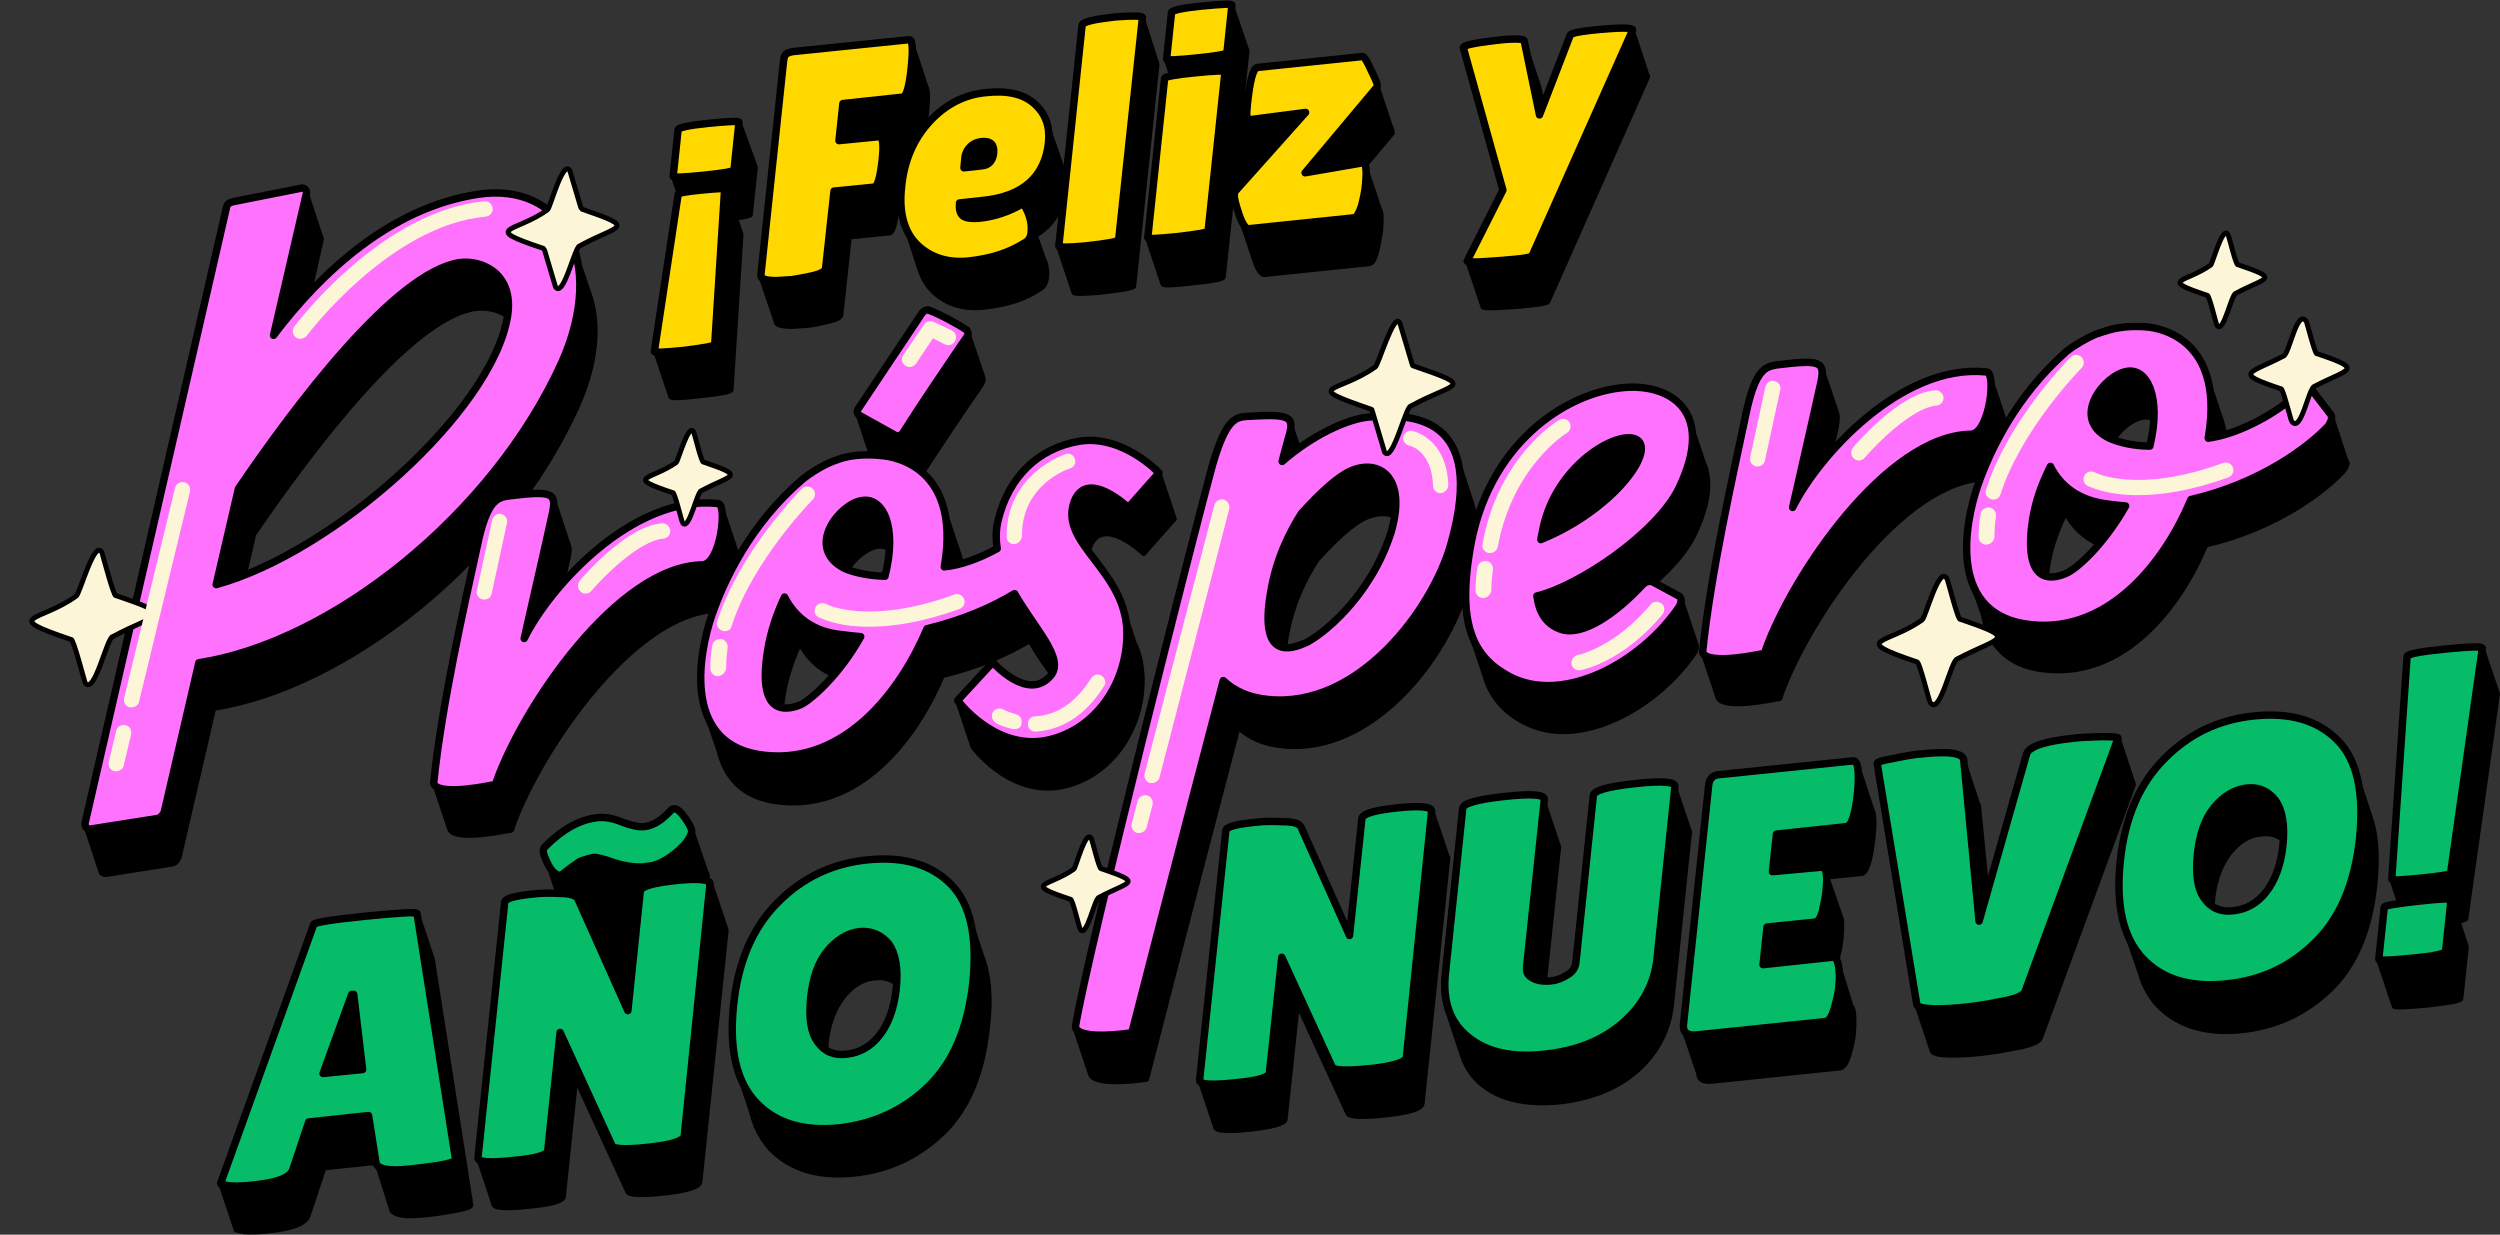 <?xml version="1.0" encoding="UTF-8"?>
<!DOCTYPE svg PUBLIC '-//W3C//DTD SVG 1.0//EN'
          'http://www.w3.org/TR/2001/REC-SVG-20010904/DTD/svg10.dtd'>
<svg height="249.6" preserveAspectRatio="xMidYMid meet" version="1.0" viewBox="-5.7 -0.2 505.4 249.6" width="505.4" xmlns="http://www.w3.org/2000/svg" xmlns:xlink="http://www.w3.org/1999/xlink" zoomAndPan="magnify"
><rect x="-5.7" y="-0.2" width="505.4" height="249.6" fill="#333333" stroke="none"/><g
  ><g id="change1_1" stroke="#000" stroke-linecap="round" stroke-linejoin="round" stroke-miterlimit="10"
    ><path d="M113.5,59.5L113.5,59.5l-0.1-0.3c0,0,0,0,0,0l-3-8.8l0,0c-2.6-8.1-9.7-12.7-19.5-11.2 c-13.6,2.1-25.1,10.4-34.1,19.9l2.4-10.6c0.1-0.3,0.1-0.6-0.1-0.9l-2.9-8.8c0-0.6-0.6-1-1.3-0.8l-13.6,2.7 c-0.6,0.1-1.2,0.5-1.3,1.1L11.5,166.1c0,0.3,0.1,0.6,0.2,0.8l0,0l2.9,8.8c0,0.1,0.1,0.2,0.1,0.3l0,0.1l0,0c0.2,0.3,0.5,0.5,1,0.5 l13.3-2.1c0.8-0.1,1.2-0.7,1.5-1.3l7-30.2c26.6-4.1,59.3-29.6,73.4-60.8C114.9,73.4,115.5,65.5,113.5,59.5z M43.7,116l1.9-8.2 C57.1,91,77.2,64.2,90.3,62.2c2.1-0.3,4.6,0.1,6.6,1.5C93.9,81.5,66.4,107.1,43.7,116z"
      /><path d="M143.7,24.5c0-0.3-2-0.2-6.1,0.2c-4.1,0.4-6.1,0.9-6.2,1.3l-1,9.4l1.2,3.5c-0.1,0.1-0.2,0.1-0.2,0.2 l-4.6,31.6l3.1,9.3c0,0.3,2,0.3,6-0.2c4.1-0.4,6.1-0.8,6.2-1.2l2-31.4l-1.1-3.3c1.9-0.3,3-0.5,3-0.7l1-9.6L143.7,24.5z"
      /><path d="M225.2,3.4c0-0.3-1.8-0.3-5.6-0.1c-4.3,0.4-6.5,1-6.6,1.7l-4.7,44.6l3.1,9.3c0,0.3,1.7,0.3,5.3,0 c4.5-0.5,6.8-0.9,6.8-1.3l4.7-44.8L225.2,3.4z"
      /><path d="M327.3,15.1l-3-9.1c0.3-0.6-2.5-0.6-8.4,0c-2.6,0.3-3.9,0.6-4.2,1l-5.5,14.2l-0.8-3.8l-3.1-9.3 c-0.1-0.4-2.1-0.4-6.2,0c-4,0.4-6.1,0.9-6.1,1.4l8.1,28.7L291,52.5c0,0,0,0.1,0,0.1l3.1,9.2c-0.1,0.2,0.8,0.3,2.8,0.2 c2-0.1,4.2-0.2,6.6-0.5c2.4-0.2,3.6-0.5,3.7-0.7l20.2-45.5C327.4,15.2,327.4,15.2,327.3,15.1z"
      /><path d="M143.1,111.3L143.1,111.3l-2.8-8.4c-0.1-0.5-0.2-0.8-0.4-1.1l0,0l0,0c-0.1-0.2-0.3-0.3-0.5-0.3 c-11.9-1.2-23.6,7.4-31.4,16.2c0.4-1.7,0.7-3.2,1-4.4c0.4-1.6,0.5-2.6,0.2-3.3l0,0l-3-9.1c0-0.1-0.1-0.2-0.1-0.3l0-0.1l0,0 c-0.7-1.4-3.1-1.2-9-0.5c-2.3,0.4-4.3,1-6.2,10.2c-2.6,11.9-7.2,32.1-8.8,47.9l3.1,9.3c1,2.7,11.9,0.3,11.9,0.3 c0.4,0.1,0.8-0.1,0.8-0.7c5.4-15.2,24.5-43.5,41.6-43.8C142.7,123.3,144.2,113.5,143.1,111.3z"
      /><path d="M193.1,76.4l-0.1-0.2c0,0,0-0.1,0-0.1l-3.1-9.2l0,0c-0.1-0.1-0.1-0.2-0.2-0.3c-1.9-1.3-5.5-3.2-7.4-3.9 c-0.4-0.3-1.1-0.1-1.6,0.5l-12.8,19.2c-0.3,0.4-0.3,0.7-0.2,1l0,0l3,9.1l0,0c0,0.3,0.2,0.6,0.5,0.7l7.2,4c0.5,0.3,1.3,0,1.6-0.6 c3-4.8,9.7-14.7,12.8-19.2C193,77,193.1,76.7,193.1,76.4L193.1,76.4z"
      /><path d="M225.5,111.7l6.2-7l-3.1-9.3c0,0-7-7.9-15.7-6.1c-9.7,2.1-14.8,7-16.8,15.6c-0.5,2-0.5,3.9-0.2,5.8 c-2.5,1.4-5,2.4-7.3,3.1c-0.1-0.7-0.2-1.3-0.4-1.9h0l-0.1-0.2c-0.2-0.7-0.4-1.3-0.6-1.8l-2.4-7.3c-1.4-5.2-4.6-7.8-7.4-9.2 c-2.8-1.4-5.3-1.4-5.3-1.4s-5.4-0.8-9.6,1.2c-1,0.5-5,2.6-6.5,3.9c-10.4,9-15.6,20.2-18,27c-1.8,5.2-3.7,14.1-1,20.6l0,0l2.4,7 c0.2,1,0.6,2,1,2.9v0l0,0c1.8,3.9,5.2,6.8,11.4,7.4c16.2,1.7,27.4-13,32.7-25.6c7.1-1.7,13.1-4.3,17.7-7.1c1.4,2.5,3,4.8,4.5,6.8 c-0.1,0.1-0.2,0.3-0.3,0.4c-4.5,5.4-11.7-2.7-11.7-2.7l-7.1,7.7l3.1,9.3c0,0,7,9.6,17.2,8.2c10-1.6,16.7-10.9,17-20.9 c0.1-1.5-0.1-2.9-0.3-4.3h0l0-0.1c-0.3-1.4-0.7-2.7-1.3-3.9l-1.9-5.7c-1.2-5.3-4.7-9.2-7.4-12.8c0.1-0.3,0.2-0.6,0.3-0.9 C217.2,103.7,225.5,111.7,225.5,111.7z M156.1,142.3c-1.1,0.5-2.5,0.9-3.8,0.6c0.1-0.8,0.2-1.6,0.3-2.4c0.6-3.8,1.9-7.5,3.4-10.7 c1.4,2.7,3.6,5.1,6.9,6.5C160,139.6,157.3,141.7,156.1,142.3z M173.2,116.3c-2.9-0.1-5.6-0.6-7.6-1.3c1.5-2.4,4-4.4,6-4.7 c0.9-0.2,1.7,0,2.4,0.4C174,112.4,173.8,114.3,173.2,116.3z"
      /><path d="M292,102.1L292,102.1l-0.1-0.2c-0.1-0.5-0.3-0.9-0.4-1.3l-2.8-8.6c0,0,0,0,0-0.1l-0.1-0.1 c-2.9-8.3-12-8.2-17.4-7.7c-3.7,0.2-9.3,2.7-14.4,6.3l-1.7-5c0-0.2-0.1-0.3-0.1-0.4l0,0c-0.7-1.2-3.2-1.2-8.8-0.9 c-2.3,0.2-4.2,0.6-6.9,9.9c-3.3,12-25.1,97.8-27.7,113.5l3.1,9.3c0.6,2.9,11.4,1.2,11.4,1.2s9.6-37.4,18.5-71.2 c2.1,2,5,3.4,8.9,3.8c18.6,2,33.5-18.5,37.1-31.4C292.8,111.4,293,106,292,102.1z M275.5,107.5c-4.3,13.4-14.4,21-17.3,22.3 c-1.1,0.5-2.7,1.1-4.2,1c0.1-0.5,0.1-0.9,0.2-1.4c1.1-7.3,4-12.8,6.3-16.4c3.9-4.3,7.4-7.5,10-8.6c2-0.9,4.2-1,5.9-0.2 C276.1,105.1,275.8,106.3,275.5,107.5z"
      /><path d="M399.4,84.5L399.4,84.5l-2.7-8.1c-0.1-0.9-0.4-1.5-0.9-1.4c-11.9-1.2-23.6,7.4-31.4,16.2 c0.4-1.7,0.7-3.2,1-4.4c0.3-1.4,0.4-2.4,0.3-3.1h0l0,0c0-0.1-0.1-0.3-0.1-0.4l-3-8.9c0-0.1-0.1-0.3-0.1-0.4l0-0.1l0,0 c-0.7-1.3-3.1-1.2-9-0.5c-2.3,0.4-4.3,1-6.2,10.2c-2.6,11.9-7.2,32.1-8.8,47.9l3.1,9.3c1,2.7,11.9,0.3,11.9,0.3 c0.4,0.1,0.8-0.1,0.8-0.7c5.4-15.2,24.5-43.5,41.6-43.8C399.2,96.7,400.8,86.2,399.4,84.5z"
      /><path d="M468.5,92.8l-2.9-8.9c0,0,0-0.1,0-0.1l0,0c-0.1-0.2-0.1-0.3-0.3-0.5l-4-5.2c-0.5-0.5-1.6,0.5-2.4,1.2 c-4.8,4.1-10.2,6.9-14.9,8.3c-0.1-0.4-0.1-0.7-0.2-1.1h0l0-0.1c-0.3-1.2-0.6-2.3-1-3.2l-2.4-7.3c-0.1-0.3-0.2-0.7-0.3-1l-0.1-0.2 l0,0c-3.3-8.7-12-9-12-9s-5.5-0.6-9.6,1.4c-1,0.3-1.8,0.8-2.8,1.4c-0.8,0.3-2,1-3.7,2.3c-10.2,9-15.4,20-17.8,26.8 c-1.7,4.9-3.4,13-1.4,19.3h0l0.1,0.2c0.1,0.3,0.2,0.6,0.3,0.9l2.1,5.9c0.4,2,1,3.9,2,5.5l0,0c2,3.1,5.3,5.4,10.7,5.9 c16,1.7,27.2-13,32.3-25.3c14.2-3.3,23.9-10.7,27.8-14.9c0.4-0.5,0.8-1.1,0.8-1.7v0C468.8,93.3,468.7,93,468.5,92.8z M411.8,115.8 c-1,0.5-2.5,0.9-3.8,0.5c0.1-0.7,0.2-1.4,0.3-2.2c0.6-3.8,1.9-7.3,3.6-10.7c1.3,2.7,3.6,5,6.8,6.4 C415.8,113.2,413.1,115.3,411.8,115.8z M429,90c-2.9,0-5.5-0.5-7.5-1.3c1.5-2.3,4-4.2,5.9-4.5c0.9-0.2,1.7,0,2.4,0.4 C429.7,86.2,429.4,88,429,90z"
      /><path d="M89.5,243.4c0,0.4-1.2,0.8-3.6,1.2c-2.3,0.4-4.2,0.7-5.6,0.8c-4.4,0.5-6.7,0-6.9-1.3l-2.7-8.6l0,0 c-0.2-0.2-0.4-0.4-0.4-0.7l0,0l-10.5,1.1l-3.2,9.6c-0.5,1.6-3,2.6-7.6,3.1c-2.4,0.3-4.3,0.3-5.4,0.2c-1.1-0.2-1.7-0.3-1.6-0.5 l-3.1-9.3l18.8-52.4c0-0.4,3.5-1,10.5-1.7c7-0.7,10.4-0.9,10.4-0.5l3.1,9.3L89.5,243.4z"
      /><path d="M192.7,192.9l-2.8-8.5c0-0.1-0.1-0.2-0.1-0.2l0,0l0,0c-0.8-2.2-1.9-4.1-3.4-5.6c-4-4-9.5-5.7-16.7-4.9 c-7.2,0.7-13.3,3.6-18.3,8.7c-5,5-8,12-8.9,20.8c-0.6,6.1-0.1,11,1.6,14.9l0,0l2.2,6.7c0.2,0.8,0.4,1.5,0.7,2.2l0.1,0.4l0,0 c0.8,1.8,1.8,3.4,3,4.7c4,4.1,9.6,5.8,16.7,5.1c7.2-0.7,13.2-3.6,18.2-8.4c5-4.9,7.9-11.9,8.9-21 C194.7,201.6,194.2,196.7,192.7,192.9z M175.4,199.8c-0.4,4-1.6,7.2-3.4,9.5c-1.8,2.3-4,3.6-6.6,3.8c-1.7,0.2-3.1-0.1-4.2-0.9 c0-0.4,0.1-0.8,0.1-1.3c0.4-4,1.6-7.2,3.4-9.5c1.9-2.4,4-3.7,6.5-3.9c1.7-0.2,3.1,0.2,4.3,1.1 C175.4,198.9,175.4,199.3,175.4,199.8z"
      /><path d="M286.8,172.8l-3-8.9c0.1-1-2.2-1.2-6.9-0.7c-4.7,0.5-7.1,1.2-7.2,2.2l-2.5,23.6l-9.8-21.9 c-0.3-0.7-1.6-1.1-3.6-1.1c-2.1-0.1-3.9,0-5.5,0.1c-4,0.4-6,1-6.1,1.7l-5.3,50.4c0,0.1,0,0.2,0.1,0.3l3,9 c-0.1,0.9,2.2,1.1,6.9,0.6c4.7-0.5,7.1-1.2,7.2-2l2.5-23.4l10.2,22.2c0.3,0.7,2.9,0.8,7.7,0.3c4.8-0.5,7.2-1.3,7.3-2.3l5.2-49.6 C287,173.1,286.9,173,286.8,172.8z"
      /><path d="M335.8,167.8l-3-8.9c0.1-1-2.6-1.2-8.1-0.6c-5.5,0.6-8.3,1.4-8.4,2.4l-3.6,34c-0.1,1.1-0.7,2-1.8,2.7 c-1,0.6-2.2,1-3.4,1.2c-0.3,0-0.7,0-1,0l2.9-27.5c0-0.1,0-0.3-0.1-0.4l-3-8.9c0.1-1-2.6-1.2-8.1-0.6c-5.5,0.6-8.3,1.4-8.4,2.4 l-3.5,33.4c-0.3,2.4-0.1,4.5,0.4,6.4l0,0l0.2,0.7c0.1,0.2,0.1,0.3,0.2,0.5l2.9,8.8l0,0c0.8,2.3,2.1,4.2,4.1,5.8 c3.7,2.9,8.8,4,15.3,3.4c6.5-0.7,11.8-2.8,15.9-6.4c4-3.6,6.3-8,6.9-13.1l3.6-34.6C336,168.1,335.9,167.9,335.8,167.8z"
      /><path d="M372.7,163.4L372.7,163.4l-2.8-8.5c-0.1-0.3-0.1-0.6-0.3-0.8l0,0l0,0c-0.2-0.3-0.4-0.4-0.7-0.4l-27.2,2.8 c-1.2,0.1-1.8,0.9-2,2.2l-5.1,48.4c-0.1,0.6,0,1.1,0.3,1.4l0,0l2.8,8.3c0,0.4,0.1,0.7,0.3,1l0,0l0,0c0.4,0.5,1.2,0.7,2.3,0.6 l26-2.7c0.7-0.1,1.3-1,1.8-2.7c0.5-1.7,0.8-3.1,0.9-4.2c0.1-1.1,0.1-2.1,0.1-3c0-1.3-0.2-2.2-0.6-2.6l0,0L366,195 c-0.1-0.5-0.2-0.8-0.4-1.1l0,0l0,0c0,0,0,0,0,0c0.1-0.2,0.1-0.4,0.2-0.6c0.4-1.5,0.6-2.7,0.7-3.8c0.2-2.4,0.2-3.9-0.2-4.6l0,0 l-2.7-7.8l7-0.7c1-0.1,1.8-2.4,2.3-6.8C373.3,166.2,373.2,164.2,372.7,163.4z"
      /><path d="M422.5,149c0-0.3-1.1-0.4-3.3-0.3c-2.2,0-4.1,0.1-5.5,0.3c-6,0.6-9.2,1.7-9.7,3.2l-8,27.9l-1.7-17.3 c0-0.2-0.1-0.3-0.2-0.5l-2.9-8.8c-0.1-1.4-3-1.9-8.6-1.3c-1.4,0.1-3.3,0.5-5.5,0.9c-2.2,0.4-3.3,0.8-3.4,1l8.1,48.8l3.1,9.3 c0.1,0.7,1.9,1,5.4,0.9c3.5-0.1,7.4-0.6,11.8-1.5c2.8-0.5,4.4-1.2,4.7-2l18.8-51.2L422.5,149z"
      /><path d="M473.4,164.8L473.4,164.8l-3.2-9.6c-0.8-2.2-1.9-4.1-3.4-5.6c-4-4-9.5-5.7-16.7-4.9 c-7.2,0.7-13.3,3.6-18.3,8.7c-5,5-8,12-8.9,20.8c-0.5,5.1-0.2,9.4,0.8,12.9l0,0l0.3,0.8c0,0.1,0,0.2,0.1,0.2l2.9,8.5 c0.1,0.3,0.2,0.7,0.3,1l0.1,0.3l0,0c0.8,2,1.8,3.7,3.2,5.2c4,4.1,9.6,5.8,16.7,5.1c7.2-0.7,13.2-3.6,18.2-8.4 c5-4.9,7.9-11.9,8.9-21C475,173,474.7,168.4,473.4,164.8z M455.7,170.7c-0.4,4-1.6,7.2-3.4,9.5c-1.8,2.3-4,3.6-6.6,3.8 c-1.7,0.2-3.1-0.1-4.2-0.9c0-0.4,0.1-0.8,0.1-1.3c0.4-4,1.6-7.2,3.4-9.5c1.9-2.4,4-3.7,6.5-3.9c1.7-0.2,3.1,0.2,4.3,1.1 C455.8,169.9,455.8,170.3,455.7,170.7z"
      /><path d="M499.2,140.1l-3.1-9.2c0-0.5-2.5-0.4-7.5,0.1c-5.1,0.5-7.6,1.1-7.7,1.5l-3.1,45l3.1,9.3 c0,0.3,1.9,0.3,5.9-0.2c4-0.4,6-0.8,6-1.1L499.2,140.1C499.2,140.1,499.2,140.1,499.2,140.1z"
      /><path d="M141.1,187.9l-5.3,50.8c-0.1,1-2.5,1.8-7.2,2.3c-4.6,0.5-7.1,0.4-7.4-0.3l-10.5-22.9l-2.5,23.9 c-0.1,0.9-2.5,1.6-7.2,2c-4.7,0.5-7,0.3-6.9-0.6l-3-9c-0.1-0.1-0.1-0.2-0.1-0.3l5.4-51.6c0.1-0.7,2.1-1.3,5.9-1.7 c1.4-0.2,3-0.2,4.8-0.1l-2-6.1c-0.6-1.2-0.9-2-0.8-2.4c0-0.5,0.2-0.8,0.4-1c3.5-3.5,7-5.4,10.4-5.8c1.6-0.2,3.3,0.1,5.2,0.9 c1.9,0.7,3.3,1,4.4,0.9c1.9-0.2,3.7-1.4,5.5-3.5c0.1,0,0.2-0.1,0.4-0.1c0.6-0.1,1.4,0.6,2.3,1.9c0.9,1.3,1.3,2.1,1.3,2.6l2.7,8 c0.3,0.6,0.5,1,0.4,1.3c0,0.2-0.1,0.5-0.2,0.7c0.7,0.2,1,0.4,0.9,0.8l3,8.9C141,187.6,141.1,187.8,141.1,187.9z"
      /><path d="M337.1,129.9c0.1,0.1,0.1,0.2,0.1,0.4c0.1,0.4,0,0.9-0.3,1.4c-7.4,11.1-23.4,20.1-34.5,14.1 c-1.6-0.8-3-1.8-4.2-3c-1.2-1.2-2.2-2.6-3-4.4l0,0c-0.4-0.8-0.6-1.7-0.9-2.6l-2.6-7.7c-0.1-0.2-0.1-0.4-0.2-0.6l0-0.1 c-1.3-4.2-1.4-10,0.2-18.3c4.3-20.7,20.3-30.6,31.9-30.9c0.2,0,0.4,0,0.7,0c4.5,0,9.1,1.6,11.1,5.7l0,0c0.3,0.7,0.6,1.4,0.8,2.2 l2.6,7.6c0.2,0.4,0.3,0.7,0.4,1.1l0,0.1c0.8,3.1,0.3,7.4-2.4,13c-1.5,3.2-4.5,6.6-8.1,9.8l4.8,2.6c0.3,0.1,0.5,0.3,0.6,0.6 L337.1,129.9z"
      /><path d="M489.8,181.8c0-0.3-2.2-0.2-6.7,0.3c-4.5,0.5-6.7,0.9-6.8,1.2l-1.1,10.6l3.1,9.3c0,0.3,2.2,0.2,6.7-0.2 c4.5-0.5,6.8-0.9,6.8-1.4l1.1-10.4L489.8,181.8z"
      /><path d="M209.4,37.8c0.1-1.3,0.1-2.5-0.2-3.5l0,0l-0.1-0.2c-0.1-0.3-0.2-0.6-0.3-0.9l-2.7-7.9l0,0 c-0.4-1.8-1.2-3.3-2.6-4.5c-2.1-2-5.4-2.8-9.8-2.3c-4.4,0.5-8.2,2.4-11.5,5.9c-0.4,0.4-0.7,0.8-1,1.2c0.1-0.8,0.3-1.7,0.4-2.8 c0.3-3.1,0.3-4.9-0.1-5.4l0,0l-2.8-8.5c-0.1-0.4-0.2-0.7-0.3-0.8l0-0.1v0c-0.1-0.1-0.2-0.2-0.4-0.2l-23.4,2.4 c-0.6,0.1-1.1,0.2-1.4,0.5c-0.3,0.3-0.5,0.7-0.5,1.4l-4.6,43.4c0,0.1,0,0.2,0.1,0.4l3,8.9c-0.1,0.6,1,1,3.2,1l3.1-0.2 c1.1-0.1,2.5-0.4,4.2-0.8c1.7-0.4,2.6-0.8,2.6-1.4l1.7-15.7l8.1-0.8c0.7-0.1,1.2-1.8,1.6-5.2c0-0.4,0.1-0.8,0.1-1.2h0.7 c0,2.3,0.5,4.2,1.2,5.9l0,0l2.7,8.3l0,0c0.6,1.6,1.4,2.9,2.5,4c2.7,2.6,6.2,3.7,10.5,3.2c4.4-0.5,8-1.6,11-3.6 c0.9-0.4,1.4-1.3,1.5-2.6c0.1-0.6,0-1.2-0.1-1.9h0l0-0.1c-0.1-0.6-0.4-1.3-0.7-2l-1.5-4.3C207.1,45.4,209,42.2,209.4,37.8z"
      /><path d="M275.7,26.3c0-0.2-0.1-0.6-0.4-1.2l-2.7-8.1c0-0.3-0.4-1.3-1.3-3.1c-0.8-1.8-1.4-2.7-1.7-2.7l-21.2,2.2 c-0.7,0.1-1.3,1.8-1.7,5.1h-1.2l0.9-8.4L243.3,1l0-0.1c0-0.3-2-0.2-6.1,0.2c-4,0.4-6.1,0.9-6.1,1.3l-1,9.4l1.1,3.4 c-1,0.2-1.5,0.3-1.5,0.5l-3.4,32.2l3.1,9.3c0,0.3,2,0.3,6-0.2c4.1-0.4,6.1-0.8,6.2-1.2l1.8-16.9h0.5c0,0.1,0,0.1,0,0.2 c0,0.5,0.3,1.7,0.9,3.9l3.1,9.3c0.7,2.1,1.4,3.1,2.1,3l21.2-2.2c0.5-0.1,1-0.8,1.4-2.4c0.4-1.6,0.6-3,0.8-4.2 c0.2-2.4,0.2-3.8-0.2-4.3l-2.8-8.4c0-0.2-0.1-0.4-0.1-0.6l5.5-6.5C275.7,26.7,275.7,26.6,275.7,26.3z"
    /></g
    ><g
    ><g
      ><g
        ><g
          ><g id="change2_1"
            ><path d="M-110.4-12.7c0-0.3,1.6-0.6,4.7-0.9c3.2-0.3,4.8-0.4,4.7-0.2l-2,31.4c0,0.3-2.1,0.7-6.2,1.2 c-4,0.4-6,0.5-6,0.2L-110.4-12.7z M-99.1-17.7c0,0.3-2.1,0.7-6.2,1.1c-4.1,0.4-6.1,0.5-6.1,0.2l1-9.4c0-0.4,2.1-0.9,6.2-1.3 c4.1-0.4,6.2-0.5,6.1-0.2L-99.1-17.7z" fill="#ffd800" stroke="#000" stroke-linecap="round" stroke-linejoin="round" stroke-miterlimit="10" stroke-width="1.5" transform="translate(241.788 51.83)"
            /></g
          ></g
        ></g
        ><g
        ><g
          ><g id="change2_6"
            ><path d="M-68.2-44c0.8-0.1,0.9,1.8,0.5,5.7c-0.4,3.9-1,5.8-1.7,5.9l-12.1,1.3l-0.8,7.5l8.1-0.8 c0.8-0.1,1,1.6,0.6,5c-0.4,3.4-0.9,5.1-1.6,5.2l-8.1,0.8L-85,2.2c-0.1,0.6-0.9,1.1-2.6,1.5c-1.7,0.4-3.1,0.6-4.2,0.8l-3.1,0.2 c-2.2,0-3.2-0.4-3.2-1l4.6-43.4c0.1-0.7,0.2-1.1,0.5-1.4c0.3-0.2,0.8-0.4,1.4-0.5L-68.2-44z" fill="#ffd800" stroke="#000" stroke-linecap="round" stroke-linejoin="round" stroke-miterlimit="10" stroke-width="1.5" transform="translate(246.206 51.83)"
            /></g
          ></g
        ></g
        ><g
        ><g
          ><g id="change2_3"
            ><path d="M-52.1-2.9c-3,1.9-6.6,3.1-11,3.6c-4.3,0.5-7.9-0.6-10.6-3.2c-2.7-2.6-3.8-6.6-3.2-11.8 c0.5-5.2,2.4-9.6,5.6-13.1c3.2-3.5,7.1-5.5,11.4-5.9c4.4-0.5,7.7,0.3,9.9,2.3c2.2,2,3.1,4.5,2.8,7.7c-0.7,7-5.2,11-13.4,11.8 l-4.6,0.5c-0.1,1.3,0.1,2.2,0.8,2.7c0.7,0.4,1.8,0.5,3.1,0.4c3.1-0.3,6.1-1.3,9-3c0,0,0.2,0.2,0.5,0.9 c0.9,1.7,1.2,3.3,1.1,4.6C-50.7-4.2-51.2-3.3-52.1-2.9z M-58.3-21c0.2-1.8-0.6-2.6-2.5-2.4c-0.8,0.1-1.6,0.4-2.2,1 c-0.6,0.6-1,1.3-1.1,2.2l-0.2,2.1l3.6-0.4C-59.3-18.6-58.5-19.5-58.3-21z" fill="#ffd800" stroke="#000" stroke-linecap="round" stroke-linejoin="round" stroke-miterlimit="10" stroke-width="1.5" transform="translate(253.472 51.83)"
            /></g
          ></g
        ></g
        ><g
        ><g
          ><g id="change2_4"
            ><path d="M-40.5-3.6c0,0.4-2.3,0.8-6.8,1.3c-3.5,0.3-5.3,0.3-5.3,0l4.7-44.6c0.1-0.7,2.3-1.2,6.6-1.7 c3.7-0.3,5.6-0.2,5.6,0.1L-40.5-3.6z" fill="#ffd800" stroke="#000" stroke-linecap="round" stroke-linejoin="round" stroke-miterlimit="10" stroke-width="1.5" transform="translate(260.953 51.83)"
            /></g
          ></g
        ></g
        ><g
        ><g
          ><g id="change2_5"
            ><path d="M-26.6-5.4c0,0.4-2.1,0.7-6.2,1.2c-4,0.4-6,0.5-6,0.2l3.4-32.2c0-0.3,2.1-0.7,6.1-1.1 c4.1-0.4,6.1-0.5,6.1-0.2L-26.6-5.4z M-22.8-41.4c0,0.3-2.1,0.7-6.2,1.1c-4,0.4-6,0.5-6,0.2l1-9.4c0-0.4,2.1-0.9,6.1-1.3 c4.1-0.4,6.1-0.5,6.1-0.2L-22.8-41.4z" fill="#ffd800" stroke="#000" stroke-linecap="round" stroke-linejoin="round" stroke-miterlimit="10" stroke-width="1.5" transform="translate(265.14 51.83)"
            /></g
          ></g
        ></g
        ><g
        ><g
          ><g id="change2_7"
            ><path d="M-22.7-27.8c-0.3,0-0.4-0.9-0.2-2.8c0.5-5.1,1.2-7.7,2.1-7.8l21.2-2.2c0.3,0,0.9,0.9,1.7,2.7 c0.9,1.8,1.3,2.8,1.3,3.1c0,0.2-0.1,0.4-0.1,0.4l-14.5,17.3l11.6-2c0.7-0.1,0.9,1.4,0.6,4.5c-0.1,1.2-0.4,2.6-0.8,4.2 C-0.3-8.9-0.8-8.1-1.3-8l-21.2,2.2c-0.7,0.1-1.4-0.9-2.1-3c-0.7-2.1-1-3.4-0.9-3.8c0-0.4,0.1-0.7,0.2-0.8l14.2-15.9 L-22.7-27.8z" fill="#ffd800" stroke="#000" stroke-linecap="round" stroke-linejoin="round" stroke-miterlimit="10" stroke-width="1.5" transform="translate(269.343 51.83)"
            /></g
          ></g
        ></g
        ><g
        ><g
          ><g id="change2_2"
            ><path d="M10.9-42.4c0.1-0.5,2.1-0.9,6.1-1.4s6.1-0.4,6.2,0l3.1,15l6.2-16.1c0.2-0.4,1.6-0.7,4.2-1 c5.9-0.6,8.7-0.6,8.4,0L24.8-0.3c-0.1,0.2-1.3,0.5-3.7,0.7c-2.4,0.2-4.6,0.4-6.6,0.5s-3,0-2.8-0.2l7.2-14.3L10.9-42.4z" fill="#ffd800" stroke="#000" stroke-linecap="round" stroke-linejoin="round" stroke-miterlimit="10" stroke-width="1.5" transform="translate(279.225 51.83)"
            /></g
          ></g
        ></g
      ></g
      ><g
      ><g
        ><g
          ><g id="change3_2"
            ><path d="M-145.8,140.9c-4.4,0.5-6.7,0-6.9-1.3l-1.5-9.5l-12.1,1.3l-3.2,9.6c-0.5,1.6-3,2.6-7.6,3.1 c-2.4,0.3-4.3,0.3-5.4,0.2c-1.1-0.2-1.7-0.3-1.6-0.5l18.8-52.3c0-0.4,3.5-1,10.5-1.7s10.4-0.9,10.4-0.5l7.8,49.7 c0,0.4-1.2,0.8-3.6,1.2C-142.5,140.5-144.4,140.8-145.8,140.9z M-163.4,121.6l8-0.8l-1.8-15.2l-0.4,0L-163.4,121.6z" fill="#07bc68" stroke="#000" stroke-linecap="round" stroke-linejoin="round" stroke-miterlimit="10" stroke-width="1.5" transform="translate(223.008 95.218)"
            /></g
          ></g
        ></g
        ><g
        ><g
          ><g id="change3_5"
            ><path d="M-127.7,81.6c-1-0.1-1.8-0.9-2.5-2.2c-0.7-1.4-1-2.3-1-2.7c0-0.5,0.2-0.8,0.4-1c3.5-3.5,7-5.4,10.4-5.8 c1.6-0.2,3.3,0.1,5.2,0.9c1.9,0.7,3.3,1,4.4,0.9c1.9-0.2,3.7-1.4,5.6-3.5c0.1,0,0.2-0.1,0.4-0.1c0.6-0.1,1.4,0.6,2.3,1.9 c0.9,1.3,1.3,2.1,1.3,2.6c-0.2,1.5-1.5,3.1-4,5c-1.8,1.3-3.4,2-4.8,2.1c-0.2,0-0.4,0-0.5,0.1c-1.9,0.2-4-0.1-6.3-0.8 c-2.2-0.8-3.6-1.1-4.1-1.1c-0.5,0.1-1,0.2-1.3,0.3c-0.4,0.1-0.7,0.2-1,0.3c-0.3,0.1-0.6,0.2-1,0.5c-0.4,0.3-0.7,0.5-1,0.7 c-0.2,0.1-0.6,0.5-1.2,0.9C-127,81.1-127.4,81.4-127.7,81.6z M-102.7,134.2c-0.1,1-2.5,1.8-7.2,2.3c-4.6,0.5-7.1,0.4-7.4-0.3 l-10.5-22.9l-2.5,23.9c-0.1,0.9-2.5,1.6-7.2,2c-4.7,0.5-7,0.3-6.9-0.6L-139,87c0.1-0.8,2-1.3,5.9-1.7c1.5-0.2,3.3-0.2,5.3-0.1 c2,0,3.2,0.4,3.6,1.1l10.1,22.6l2.5-24.1c0.1-1,2.5-1.7,7.2-2.2c4.7-0.5,7-0.2,6.9,0.7L-102.7,134.2z" fill="#07bc68" stroke="#000" stroke-linecap="round" stroke-linejoin="round" stroke-miterlimit="10" stroke-width="1.5" transform="translate(235.329 95.218)"
            /></g
          ></g
        ></g
        ><g
        ><g
          ><g id="change3_4"
            ><path d="M-83.8,132.6c-7.1,0.7-12.7-0.9-16.7-5.1c-4-4.2-5.5-10.7-4.6-19.6c0.9-8.9,3.9-15.8,8.9-20.8 c5-5.1,11.1-8,18.3-8.7c7.2-0.7,12.7,0.9,16.7,4.9c4,4,5.4,10.6,4.5,19.8c-1,9.1-3.9,16.1-8.9,21 C-70.6,129-76.7,131.8-83.8,132.6z M-79.6,92.9c-2.4,0.3-4.6,1.6-6.5,3.9c-1.9,2.3-3,5.5-3.4,9.5c-0.4,4,0,7,1.4,8.9 c1.4,2,3.3,2.8,5.9,2.5c2.6-0.3,4.8-1.5,6.6-3.8c1.8-2.3,3-5.5,3.4-9.5c0.4-4-0.1-7-1.5-9C-75.2,93.6-77.2,92.7-79.6,92.9z" fill="#07bc68" stroke="#000" stroke-linecap="round" stroke-linejoin="round" stroke-miterlimit="10" stroke-width="1.5" transform="translate(247.687 95.218)"
            /></g
          ></g
        ></g
        ><g
        ><g
          ><g id="change3_8"
            ><path d="M14.3,118.3c-0.1,1-2.5,1.8-7.3,2.3c-4.8,0.5-7.3,0.4-7.7-0.3l-10.2-22.2l-2.5,23.4 c-0.1,0.9-2.5,1.6-7.2,2c-4.7,0.5-7,0.3-6.9-0.6l5.3-50.4c0.1-0.8,2.1-1.3,6.1-1.7c1.6-0.2,3.4-0.2,5.5-0.1 c2.1,0,3.3,0.4,3.6,1.1l9.8,21.9l2.5-23.6c0.1-1,2.5-1.7,7.2-2.2c4.7-0.5,7-0.2,6.9,0.7L14.3,118.3z" fill="#07bc68" stroke="#000" stroke-linecap="round" stroke-linejoin="round" stroke-miterlimit="10" stroke-width="1.5" transform="translate(264.316 95.218)"
            /></g
          ></g
        ></g
        ><g
        ><g
          ><g id="change3_6"
            ><path d="M39.9,65.4c0.1-1,2.9-1.8,8.4-2.4c5.5-0.6,8.2-0.4,8.1,0.6l-3.6,34.6c-0.5,5.1-2.8,9.5-6.9,13.1 c-4.1,3.6-9.3,5.7-15.9,6.4c-6.5,0.7-11.6-0.4-15.3-3.4c-3.7-2.9-5.3-7.2-4.7-12.9l3.5-33.4c0.1-1,2.9-1.8,8.4-2.4 c5.5-0.6,8.2-0.4,8.1,0.6l-3.6,33.9c-0.1,1,0.3,1.8,1.4,2.3c1,0.5,2.2,0.6,3.4,0.5c1.2-0.1,2.3-0.5,3.4-1.2 c1.1-0.6,1.7-1.5,1.8-2.7L39.9,65.4z" fill="#07bc68" stroke="#000" stroke-linecap="round" stroke-linejoin="round" stroke-miterlimit="10" stroke-width="1.5" transform="translate(276.505 95.218)"
            /></g
          ></g
        ></g
        ><g
        ><g
          ><g id="change3_3"
            ><path d="M74.2,79.9c1-0.1,1.3,1.6,0.9,5.1c-0.1,1-0.4,2.3-0.7,3.8C74,90.2,73.5,91,72.9,91l-9.7,1l-0.8,7.6 l14-1.5c0.8-0.1,1.3,0.9,1.4,3.1c0.1,1,0,2-0.1,3c-0.1,1.1-0.4,2.5-0.9,4.2c-0.5,1.8-1.1,2.6-1.8,2.7l-26,2.7 c-1.9,0.2-2.8-0.5-2.7-2l5.1-48.4c0.1-1.3,0.8-2.1,2-2.2l27.2-2.8c1-0.1,1.3,2.1,0.9,6.5c-0.5,4.4-1.2,6.7-2.3,6.8l-14.1,1.5 l-0.8,7.6L74.2,79.9z" fill="#07bc68" stroke="#000" stroke-linecap="round" stroke-linejoin="round" stroke-miterlimit="10" stroke-width="1.5" transform="translate(288.318 95.218)"
            /></g
          ></g
        ></g
        ><g
        ><g
          ><g id="change3_1"
            ><path d="M76.2,58.9c0-0.3,1.1-0.6,3.4-1c2.3-0.5,4.1-0.8,5.5-0.9c5.6-0.6,8.5-0.2,8.6,1.3l3.1,32.5l9.6-33.8 c0.5-1.5,3.7-2.6,9.7-3.2c1.5-0.2,3.3-0.2,5.5-0.3c2.2,0,3.3,0.1,3.3,0.3l-18.8,51.2c-0.3,0.8-1.8,1.5-4.7,2 c-4.3,0.9-8.3,1.4-11.8,1.5c-3.5,0.1-5.3-0.2-5.4-0.9L76.2,58.9z" fill="#07bc68" stroke="#000" stroke-linecap="round" stroke-linejoin="round" stroke-miterlimit="10" stroke-width="1.5" transform="translate(297.591 95.218)"
            /></g
          ></g
        ></g
        ><g
        ><g
          ><g id="change3_7"
            ><path d="M134.2,103.5c-7.1,0.7-12.7-0.9-16.7-5.1c-4-4.2-5.5-10.7-4.6-19.6c0.9-8.9,3.9-15.8,8.9-20.8 c5-5.1,11.1-8,18.3-8.7c7.2-0.7,12.7,0.9,16.7,4.9s5.4,10.6,4.5,19.8c-1,9.1-3.9,16.1-8.9,21 C147.4,100,141.4,102.8,134.2,103.5z M138.4,63.9c-2.4,0.3-4.6,1.6-6.5,3.9c-1.9,2.3-3,5.5-3.4,9.5s0,7,1.4,8.9 c1.4,2,3.3,2.8,5.9,2.5c2.6-0.3,4.8-1.5,6.6-3.8c1.8-2.3,3-5.5,3.4-9.5c0.4-4-0.1-7-1.5-9C142.8,64.5,140.9,63.6,138.4,63.9z" fill="#07bc68" stroke="#000" stroke-linecap="round" stroke-linejoin="round" stroke-miterlimit="10" stroke-width="1.5" transform="translate(310.025 95.218)"
            /></g
          ></g
        ></g
        ><g
        ><g
          ><g id="change3_9"
            ><path d="M166.6,81c0,0.4-2,0.7-6,1.1c-4,0.4-5.9,0.5-5.9,0.2l3.1-45c0.1-0.5,2.6-1,7.7-1.5 c5.1-0.5,7.6-0.6,7.5-0.1L166.6,81z" fill="#07bc68" stroke="#000" stroke-linecap="round" stroke-linejoin="round" stroke-miterlimit="10" stroke-width="1.5" transform="translate(323.117 95.218)"
            /></g
          ></g
        ></g
        ><g id="change3_10"
        ><path d="M476.3,183.2c0-0.3,2.3-0.7,6.8-1.2c4.5-0.5,6.8-0.6,6.7-0.3l-1.1,10.4c-0.1,0.5-2.3,1-6.8,1.4 c-4.5,0.5-6.7,0.5-6.7,0.2L476.3,183.2z" fill="#07bc68" stroke="#000" stroke-linecap="round" stroke-linejoin="round" stroke-miterlimit="10" stroke-width="1.5"
        /></g
      ></g
      ><g
      ><g
        ><g
          ><g id="change4_2"
            ><path d="M-127.2-39.6c-17.6,2.7-31.6,15.7-41.3,28.5l6.6-28.5c0.3-0.8-0.4-1.5-1.2-1.2l-13.6,2.7 c-0.6,0.1-1.2,0.5-1.3,1.1l-28.6,124.5c-0.1,0.8,0.4,1.3,1.2,1.2l13.3-2.1c0.8-0.1,1.2-0.7,1.5-1.3l7-30.2 c26.6-4.1,59.3-29.6,73.4-60.8C-101.1-26.2-110-42.2-127.2-39.6z M-121.2-14.9c-3.2,19.3-35.4,47.8-58.9,54.2l4.5-19.4 C-164.1,3-144-23.8-130.9-25.8C-126.3-26.4-119.8-23.5-121.2-14.9z" fill="#ff72fe" stroke="#000" stroke-linecap="round" stroke-linejoin="round" stroke-miterlimit="10" stroke-width="1.5" transform="translate(218.1 78.684)"
            /></g
          ></g
        ></g
        ><g
        ><g
          ><g id="change4_8"
            ><path d="M-98.4,22.9c-17.3-1.8-34.1,17.1-39.1,27.3c1.5-6.7,4.3-18.8,5.6-24.8c1.1-4.8,0.2-5.1-8.9-4 c-2.3,0.4-4.3,1-6.2,10.2c-2.6,11.9-7.2,32.1-8.8,47.9c1,2.7,11.9,0.3,11.9,0.3c0.4,0.1,0.8-0.1,0.8-0.7 c5.4-15.2,24.5-43.5,41.6-43.8C-97.8,35.3-96.3,22.7-98.4,22.9z" fill="#ff72fe" stroke="#000" stroke-linecap="round" stroke-linejoin="round" stroke-miterlimit="10" stroke-width="1.5" transform="translate(237.766 78.684)"
            /></g
          ></g
        ></g
        ><g id="change4_4"
        ><path d="M211.5,101.1c2.6-6.6,10.9,1.3,10.9,1.3l6.2-7c0,0-7.3-7.8-16.1-6.4c-8.4,1.4-14.3,7.3-16.4,15.9 c-0.5,2-0.5,3.9-0.2,5.8c-3.8,2.1-7.6,3.4-10.7,3.7c3.8-22-12.8-22.5-12.8-22.5s-4.9-0.7-9,0.9c-2.3,0.7-5.6,2.8-7.1,4.1 c-10.4,9-15.6,20.2-18,27c-3,8.6-6,26.9,10.7,28.6c16.2,1.7,27.4-13,32.7-25.6c7.1-1.7,13.1-4.3,17.7-7.1 c4.2,7.3,10.2,13.1,7.3,16.6c-4.6,5.4-11.7-2.7-11.7-2.7l-7.1,7.7c0,0,7,9.6,17.2,8.2c10-1.6,16.7-10.9,17-20.9 C222.7,115.3,208.1,109.9,211.5,101.1z M156.1,142.3c-3,1.2-8.8,2.2-6.6-11.1c0.6-3.8,1.9-7.5,3.4-10.7c2,3.9,5.7,7.1,11.7,7.6 c1.3,0.2,2.6,0.3,3.7,0.4C163.9,136.4,158.1,141.4,156.1,142.3z M173.2,116.3c-3.2-0.1-6.2-0.7-8.2-1.6 c-8.1-4.2-0.9-13.1,3.5-13.7C172.7,100.2,175.8,106.1,173.2,116.3z" fill="#ff72fe" stroke="#000" stroke-linecap="round" stroke-linejoin="round" stroke-miterlimit="10" stroke-width="1.5"
        /></g
        ><g
        ><g
          ><g id="change4_3"
            ><path d="M-5.1,5.4c-4.6,0.3-12,3.9-17.8,9c0.4-1.7,0.9-3.3,1.2-4.5c1.5-4.8,0.5-5.1-8.4-4.6 c-2.3,0.2-4.2,0.6-6.9,9.9c-3.3,12-25.1,97.8-27.7,113.5c0.6,2.9,11.4,1.2,11.4,1.2s9.6-37.4,18.5-71.2c2.1,2,5,3.4,8.9,3.8 c18.6,2,33.5-18.5,37.1-31.4C18.7,4.6,2.7,4.8-5.1,5.4z M-0.9,28.8c-4.3,13.4-14.4,21-17.3,22.3c-2.8,1.2-9.3,3.6-7.1-9.8 c1.1-7.2,4-12.8,6.3-16.4c3.9-4.3,7.4-7.5,10-8.6C-3.6,13.9,2.5,17.2-0.9,28.8z" fill="#ff72fe" stroke="#000" stroke-linecap="round" stroke-linejoin="round" stroke-miterlimit="10" stroke-width="1.5" transform="translate(276.4 78.684)"
            /></g
          ></g
        ></g
        ><g
        ><g
          ><g id="change4_6"
            ><path d="M42.7,41.5l-5-2.7c-0.5-0.3-1.5-0.2-2.2,0.6c-5.6,6-12.1,10.3-16.3,9c-3.1-1-4.6-3.5-5-6.8 c8.4-2,24.3-12.7,28.7-21.8c7.5-15.6-1.8-20.7-10-20.4C21.3-0.2,5.2,9.7,1,30.4C-2.3,47.5,1.5,54,8.5,57.8 c11.1,6,27.1-3,34.5-14.1C43.5,42.7,43.5,41.8,42.7,41.5z M34.4,10c3.9,2.4-5.1,14.4-19.4,20.2c0.1-0.8,0.3-1.4,0.4-2.1 C18,15.1,30.7,7.8,34.4,10z" fill="#ff72fe" stroke="#000" stroke-linecap="round" stroke-linejoin="round" stroke-miterlimit="10" stroke-width="1.5" transform="translate(290.802 78.684)"
            /></g
          ></g
        ></g
        ><g
        ><g
          ><g id="change4_1"
            ><path d="M92.9-3.7C75.7-5.4,58.9,13.4,53.8,23.7c1.5-6.7,4.3-18.8,5.6-24.8c1.1-4.8,0.2-5.1-8.9-4 c-2.3,0.4-4.3,1-6.2,10.2C41.8,17,37.2,37.2,35.6,53c1,2.7,11.9,0.3,11.9,0.3c0.4,0.1,0.8-0.1,0.8-0.7 C53.7,37.4,72.8,9.1,89.9,8.9C93.6,8.7,95.1-3.9,92.9-3.7z" fill="#ff72fe" stroke="#000" stroke-linecap="round" stroke-linejoin="round" stroke-miterlimit="10" stroke-width="1.5" transform="translate(302.897 78.684)"
            /></g
          ></g
        ></g
        ><g
        ><g
          ><g id="change4_7"
            ><path d="M148.8,4.7l-4-5.2c-0.5-0.5-1.6,0.5-2.4,1.2c-6,5.1-13,8.3-18.2,9c3.8-22-12.6-22.5-12.6-22.5 s-4.4-0.5-8.3,0.9c-0.1,0-1.3,0.4-1.9,0.6c-1.8,0.8-4,2-5.9,3.5c-10.2,9-15.4,20-17.8,26.8c-3,8.6-6,26.7,10.7,28.4 c16,1.7,27.2-13,32.3-25.3c14.2-3.3,23.9-10.7,27.8-14.9C149,6.4,149.5,5.4,148.8,4.7z M107.7-3.8c4.1-0.8,7.1,5.1,4.7,15.1 c-3.2,0-6.2-0.7-8.2-1.6C96.1,5.7,103.3-3.1,107.7-3.8z M95.3,37.1c-2.8,1.2-8.6,2.2-6.6-11c0.6-3.8,1.9-7.3,3.6-10.7 c1.9,3.9,5.7,6.9,11.5,7.6c1.3,0.2,2.6,0.3,3.7,0.4C103.1,31.2,97.5,36.3,95.3,37.1z" fill="#ff72fe" stroke="#000" stroke-linecap="round" stroke-linejoin="round" stroke-miterlimit="10" stroke-width="1.5" transform="translate(316.515 78.684)"
            /></g
          ></g
        ></g
        ><g id="change4_5"
        ><path d="M168.1,83.8l7.2,4c0.5,0.3,1.3,0,1.6-0.6c3-4.8,9.7-14.7,12.8-19.2c0.5-0.6,0.3-1.1,0-1.5 c-1.9-1.3-5.5-3.2-7.4-3.9c-0.4-0.3-1.1-0.1-1.6,0.5l-12.8,19.2C167.4,82.9,167.6,83.5,168.1,83.8z" fill="#ff72fe" stroke="#000" stroke-linecap="round" stroke-linejoin="round" stroke-miterlimit="10" stroke-width="1.5"
        /></g
      ></g
    ></g
    ><g fill="#fcf5d8" id="change5_22" stroke="#000" stroke-miterlimit="10"
    ><path d="M277.3,65.1l2.5,8.4c0,0.2,0.2,0.3,0.3,0.3c12.8,4.4,8.3,3.2-0.6,8.1c-1,0-3.7,11.7-5.3,9.3 c0,0-2.5-8.4-2.5-8.4c0-0.2-0.2-0.3-0.3-0.3c-14.2-4.9-6.7-3.1,0.9-8.5C272.9,73.9,276.1,62.6,277.3,65.1z"
      /><path d="M460.5,64.7c0.2,0.2,1.8,6.9,2.2,6.6c9.8,3.3,6.4,3-0.5,6.6c-1.2,0.3-2.7,9.6-4.6,7.1 c-0.2-0.2-1.8-6.9-2.2-6.6c-9.8-3.3-6.4-3,0.5-6.6C457.1,71.5,458.6,62.2,460.5,64.7z"
      /><path d="M109.5,34.3l2.2,7.4c0.1,0.2,0.2,0.3,0.3,0.4c11.3,3.9,7.4,3.1-0.5,7.4c-1,0.1-3.3,10.7-4.9,8.3 c0,0-2.2-7.4-2.2-7.4c-0.1-0.2-0.2-0.3-0.3-0.4c-12.8-4.3-5.6-3.1,0.9-7.8C105.5,41.9,108.1,31.9,109.5,34.3z"
      /><path d="M134.5,87.1c0.2,0.2,1.6,6.3,2,6.1c8.8,3,5.7,2.5-0.4,5.8c-0.9,0.1-2.5,8.3-3.8,6.5c-0.2-0.2-1.6-6.3-2-6.1 c-9.9-3.3-4.4-2.5,0.7-6.1C131.4,93,133.5,85.2,134.5,87.1z"
      /><path d="M214.9,169.3c0.2,0.2,1.6,6.3,2,6.1c8.8,3,5.7,2.5-0.4,5.8c-0.9,0.1-2.5,8.3-3.8,6.5c-0.2-0.2-1.6-6.3-2-6.1 c-9.9-3.3-4.4-2.5,0.7-6.1C211.8,175.2,213.8,167.3,214.9,169.3z"
      /><path d="M444.7,47.2c0.2,0.2,1.6,6.3,2,6.1c8.8,3,5.7,2.5-0.4,5.8c-0.9,0.1-2.5,8.3-3.8,6.5c-0.2-0.2-1.6-6.3-2-6.1 c-9.9-3.3-4.4-2.5,0.7-6.1C441.6,53.2,443.6,45.3,444.7,47.2z"
      /><path d="M387.9,116.8c0.2,0.2,2.2,8.5,2.7,8.2c12.1,4.1,7.9,3.5-0.6,8c-1.3,0.2-3.5,11.7-5.5,8.8 c-0.2-0.2-2.2-8.5-2.7-8.2c-13.9-4.7-5.8-3.5,1.1-8.5C383.6,124.6,386.3,113.9,387.9,116.8z"
      /><path d="M14.9,111.5c0.1,0.2,2.4,9,2.8,8.7c12.7,4.3,8.3,3.5-0.6,8.3c-1.2,0.1-3.7,12.1-5.6,9.3 c-0.1-0.2-2.4-9-2.8-8.7c-14.4-4.9-6.3-3.5,1-8.8C10.4,120,13.4,108.6,14.9,111.5z"
    /></g
    ><g
    ><g id="change5_18"
      ><path d="M17.8,155.7c-0.1,0-0.2,0-0.4,0c-0.8-0.2-1.3-1-1.1-1.9l1.5-6.3c0.2-0.8,1-1.3,1.9-1.1 c0.8,0.2,1.3,1,1.1,1.9l-1.5,6.3C19.2,155.2,18.5,155.7,17.8,155.7z" fill="#fcf5d8"
      /></g
      ><g id="change5_19"
      ><path d="M20.9,142.8c-0.1,0-0.2,0-0.4,0c-0.8-0.2-1.3-1-1.1-1.9l10.3-42.5c0.2-0.8,1-1.3,1.9-1.1 c0.8,0.2,1.3,1,1.1,1.9l-10.3,42.5C22.3,142.3,21.6,142.8,20.9,142.8z" fill="#fcf5d8"
      /></g
      ><g id="change5_13"
      ><path d="M55,68.3c-0.3,0-0.6-0.1-0.9-0.3c-0.7-0.5-0.8-1.5-0.3-2.2c0.2-0.2,4.4-5.9,11.3-11.9 c6.4-5.6,16.2-12.4,27.1-13.4c0.9-0.1,1.6,0.6,1.7,1.4c0.1,0.9-0.6,1.6-1.4,1.7c-19.3,1.7-36,23.8-36.2,24.1 C55.9,68.1,55.4,68.3,55,68.3z" fill="#fcf5d8"
      /></g
      ><g id="change5_9"
      ><path d="M92.2,121c-0.1,0-0.2,0-0.3,0c-0.8-0.2-1.4-1-1.2-1.8l3.1-14.3c0.2-0.8,1-1.4,1.8-1.2c0.8,0.2,1.4,1,1.2,1.8 l-3.1,14.3C93.6,120.5,93,121,92.2,121z" fill="#fcf5d8"
      /></g
      ><g id="change5_12"
      ><path d="M112.7,119.8c-0.4,0-0.7-0.1-1-0.4c-0.7-0.6-0.7-1.5-0.2-2.2c0.4-0.5,9.4-11.1,16.6-11.6 c0.8-0.1,1.6,0.6,1.7,1.4c0.1,0.9-0.6,1.6-1.4,1.7c-4.9,0.4-12.1,7.7-14.5,10.5C113.6,119.6,113.2,119.8,112.7,119.8z" fill="#fcf5d8"
      /></g
      ><g id="change5_4"
      ><path d="M349.6,94.1c-0.1,0-0.2,0-0.3,0c-0.8-0.2-1.4-1-1.2-1.8l3.1-14.3c0.2-0.8,1-1.4,1.8-1.2 c0.8,0.2,1.4,1,1.2,1.8l-3.1,14.3C351,93.6,350.3,94.1,349.6,94.1z" fill="#fcf5d8"
      /></g
      ><g id="change5_10"
      ><path d="M370.1,92.9c-0.4,0-0.7-0.1-1-0.4c-0.7-0.6-0.7-1.5-0.2-2.2c0.4-0.5,9.4-11.1,16.6-11.6 c0.8-0.1,1.6,0.6,1.7,1.4c0.1,0.9-0.6,1.6-1.4,1.7c-4.9,0.4-12.1,7.7-14.5,10.5C371,92.7,370.5,92.9,370.1,92.9z" fill="#fcf5d8"
      /></g
      ><g id="change5_14"
      ><path d="M139.4,136.5c-0.8,0-1.5-0.7-1.5-1.5c0-1.5,0.1-3.1,0.4-4.7c0.1-0.8,0.9-1.4,1.8-1.3 c0.8,0.1,1.4,0.9,1.3,1.8c-0.2,1.4-0.3,2.8-0.3,4.2C140.9,135.8,140.2,136.5,139.4,136.5C139.4,136.5,139.4,136.5,139.4,136.5z" fill="#fcf5d8"
      /></g
      ><g id="change5_16"
      ><path d="M140.8,127.4c-0.2,0-0.3,0-0.5-0.1c-0.8-0.3-1.3-1.1-1-1.9c4.4-13.9,16.6-26.3,17.1-26.8 c0.6-0.6,1.6-0.6,2.2,0c0.6,0.6,0.6,1.6,0,2.2c-0.1,0.1-12.2,12.4-16.4,25.6C142.1,127,141.5,127.4,140.8,127.4z" fill="#fcf5d8"
      /></g
      ><g id="change5_2"
      ><path d="M294.1,120.7c-0.8,0-1.5-0.7-1.5-1.5c0-1.5,0.1-3.1,0.4-4.7c0.1-0.8,0.9-1.4,1.8-1.3 c0.8,0.1,1.4,0.9,1.3,1.8c-0.2,1.4-0.3,2.8-0.3,4.2C295.6,120,295,120.7,294.1,120.7C294.1,120.7,294.1,120.7,294.1,120.7z" fill="#fcf5d8"
      /></g
      ><g id="change5_5"
      ><path d="M295.5,111.6c-0.1,0-0.2,0-0.3,0c-0.8-0.2-1.4-1-1.2-1.8c3.2-17.7,15-24.8,15.5-25.1 c0.7-0.4,1.7-0.2,2.1,0.5c0.4,0.7,0.2,1.7-0.5,2.1c-0.2,0.1-11,6.8-14,23C296.9,111.1,296.3,111.6,295.5,111.6z" fill="#fcf5d8"
      /></g
      ><g id="change5_23"
      ><path d="M170,126.5c-6.6,0-9.9-1.8-10.2-1.9c-0.8-0.4-1-1.4-0.6-2.1c0.4-0.7,1.3-1,2.1-0.6c0.1,0.1,8.7,4.4,25.9-1.9 c0.8-0.3,1.7,0.1,2,0.9c0.3,0.8-0.1,1.7-0.9,2C180.6,125.7,174.5,126.5,170,126.5z" fill="#fcf5d8"
      /></g
      ><g id="change5_24"
      ><path d="M395.8,109.9c-0.8,0-1.5-0.7-1.5-1.5c0-1.5,0.1-3.1,0.4-4.7c0.1-0.8,0.9-1.4,1.8-1.3 c0.8,0.1,1.4,0.9,1.3,1.8c-0.2,1.4-0.3,2.8-0.3,4.2C397.4,109.2,396.7,109.9,395.8,109.9C395.8,109.9,395.8,109.9,395.8,109.9z" fill="#fcf5d8"
      /></g
      ><g id="change5_3"
      ><path d="M397.3,100.8c-0.2,0-0.3,0-0.5-0.1c-0.8-0.3-1.3-1.1-1-1.9c4.4-13.9,16.6-26.3,17.1-26.8 c0.6-0.6,1.6-0.6,2.2,0c0.6,0.6,0.6,1.6,0,2.2c-0.1,0.1-12.2,12.4-16.4,25.6C398.5,100.4,397.9,100.8,397.3,100.8z" fill="#fcf5d8"
      /></g
      ><g id="change5_17"
      ><path d="M426.5,99.9c-6.6,0-9.9-1.8-10.2-1.9c-0.8-0.4-1-1.4-0.6-2.1c0.4-0.7,1.3-1,2.1-0.6 c0.1,0.1,8.7,4.4,25.9-1.9c0.8-0.3,1.7,0.1,2,0.9c0.3,0.8-0.1,1.7-0.9,2C437.1,99.1,431,99.9,426.5,99.9z" fill="#fcf5d8"
      /></g
      ><g id="change5_15"
      ><path d="M178.2,74c-0.3,0-0.6-0.1-0.9-0.3c-0.7-0.5-0.9-1.4-0.4-2.1l4.2-6.2c0.4-0.6,1.3-0.9,2-0.5l3.6,1.7 c0.8,0.4,1.1,1.3,0.7,2.1c-0.4,0.8-1.3,1.1-2.1,0.7l-2.4-1.2l-3.4,5.1C179.2,73.7,178.7,74,178.2,74z" fill="#fcf5d8"
      /></g
      ><g id="change5_6"
      ><path d="M199.3,109.8c-0.9,0-1.5-0.7-1.5-1.5c-0.1-12.7,11.7-16.6,11.9-16.7c0.8-0.3,1.7,0.2,1.9,1 c0.3,0.8-0.2,1.7-1,1.9c-0.4,0.1-9.8,3.3-9.7,13.7C200.8,109.1,200.1,109.8,199.3,109.8C199.3,109.8,199.3,109.8,199.3,109.8z" fill="#fcf5d8"
      /></g
      ><g id="change5_11"
      ><path d="M203.6,147.7c-0.8,0-1.5-0.6-1.5-1.5c0-0.9,0.6-1.6,1.5-1.6c4.4-0.2,8.2-2.8,11.3-7.7c0.5-0.7,1.4-1,2.1-0.5 c0.7,0.5,1,1.4,0.5,2.1C212.9,145.8,207.4,147.5,203.6,147.7C203.6,147.7,203.6,147.7,203.6,147.7z" fill="#fcf5d8"
      /></g
      ><g id="change5_1"
      ><path d="M199.4,147.2c-0.1,0-0.2,0-0.4,0c-2-0.5-3.4-1.2-3.4-1.3c-0.7-0.4-1-1.4-0.6-2.1c0.4-0.7,1.4-1,2.1-0.6 c0,0,1.1,0.6,2.6,1c0.8,0.2,1.3,1,1.1,1.9C200.8,146.8,200.1,147.2,199.4,147.2z" fill="#fcf5d8"
      /></g
      ><g id="change5_20"
      ><path d="M224.6,168.2c-0.1,0-0.3,0-0.4,0c-0.8-0.2-1.3-1.1-1.1-1.9l1.2-4.6c0.2-0.8,1.1-1.3,1.9-1.1 c0.8,0.2,1.3,1.1,1.1,1.9l-1.2,4.6C225.9,167.7,225.3,168.2,224.6,168.2z" fill="#fcf5d8"
      /></g
      ><g id="change5_21"
      ><path d="M227.2,158.1c-0.1,0-0.3,0-0.4,0c-0.8-0.2-1.3-1.1-1.1-1.9l14.1-54.3c0.2-0.8,1.1-1.3,1.9-1.1 c0.8,0.2,1.3,1.1,1.1,1.9l-14.1,54.3C228.5,157.6,227.9,158.1,227.2,158.1z" fill="#fcf5d8"
      /></g
      ><g id="change5_7"
      ><path d="M285.5,99.5c-0.8,0-1.5-0.7-1.5-1.5c-0.2-7-4.6-8.1-4.8-8.1c-0.8-0.2-1.4-1-1.2-1.8c0.2-0.8,1-1.4,1.8-1.2 c0.3,0.1,7,1.5,7.3,11.1C287,98.7,286.3,99.5,285.5,99.5C285.5,99.5,285.5,99.5,285.5,99.5z" fill="#fcf5d8"
      /></g
      ><g id="change5_8"
      ><path d="M313.5,135.3c-0.7,0-1.4-0.5-1.5-1.3c-0.1-0.8,0.4-1.6,1.3-1.8c0.1,0,7.4-1.5,14.7-10.2 c0.5-0.7,1.5-0.7,2.2-0.2c0.7,0.5,0.7,1.5,0.2,2.2c-8.1,9.7-16.2,11.2-16.6,11.3C313.7,135.3,313.6,135.3,313.5,135.3z" fill="#fcf5d8"
      /></g
    ></g
  ></g
></svg
>
